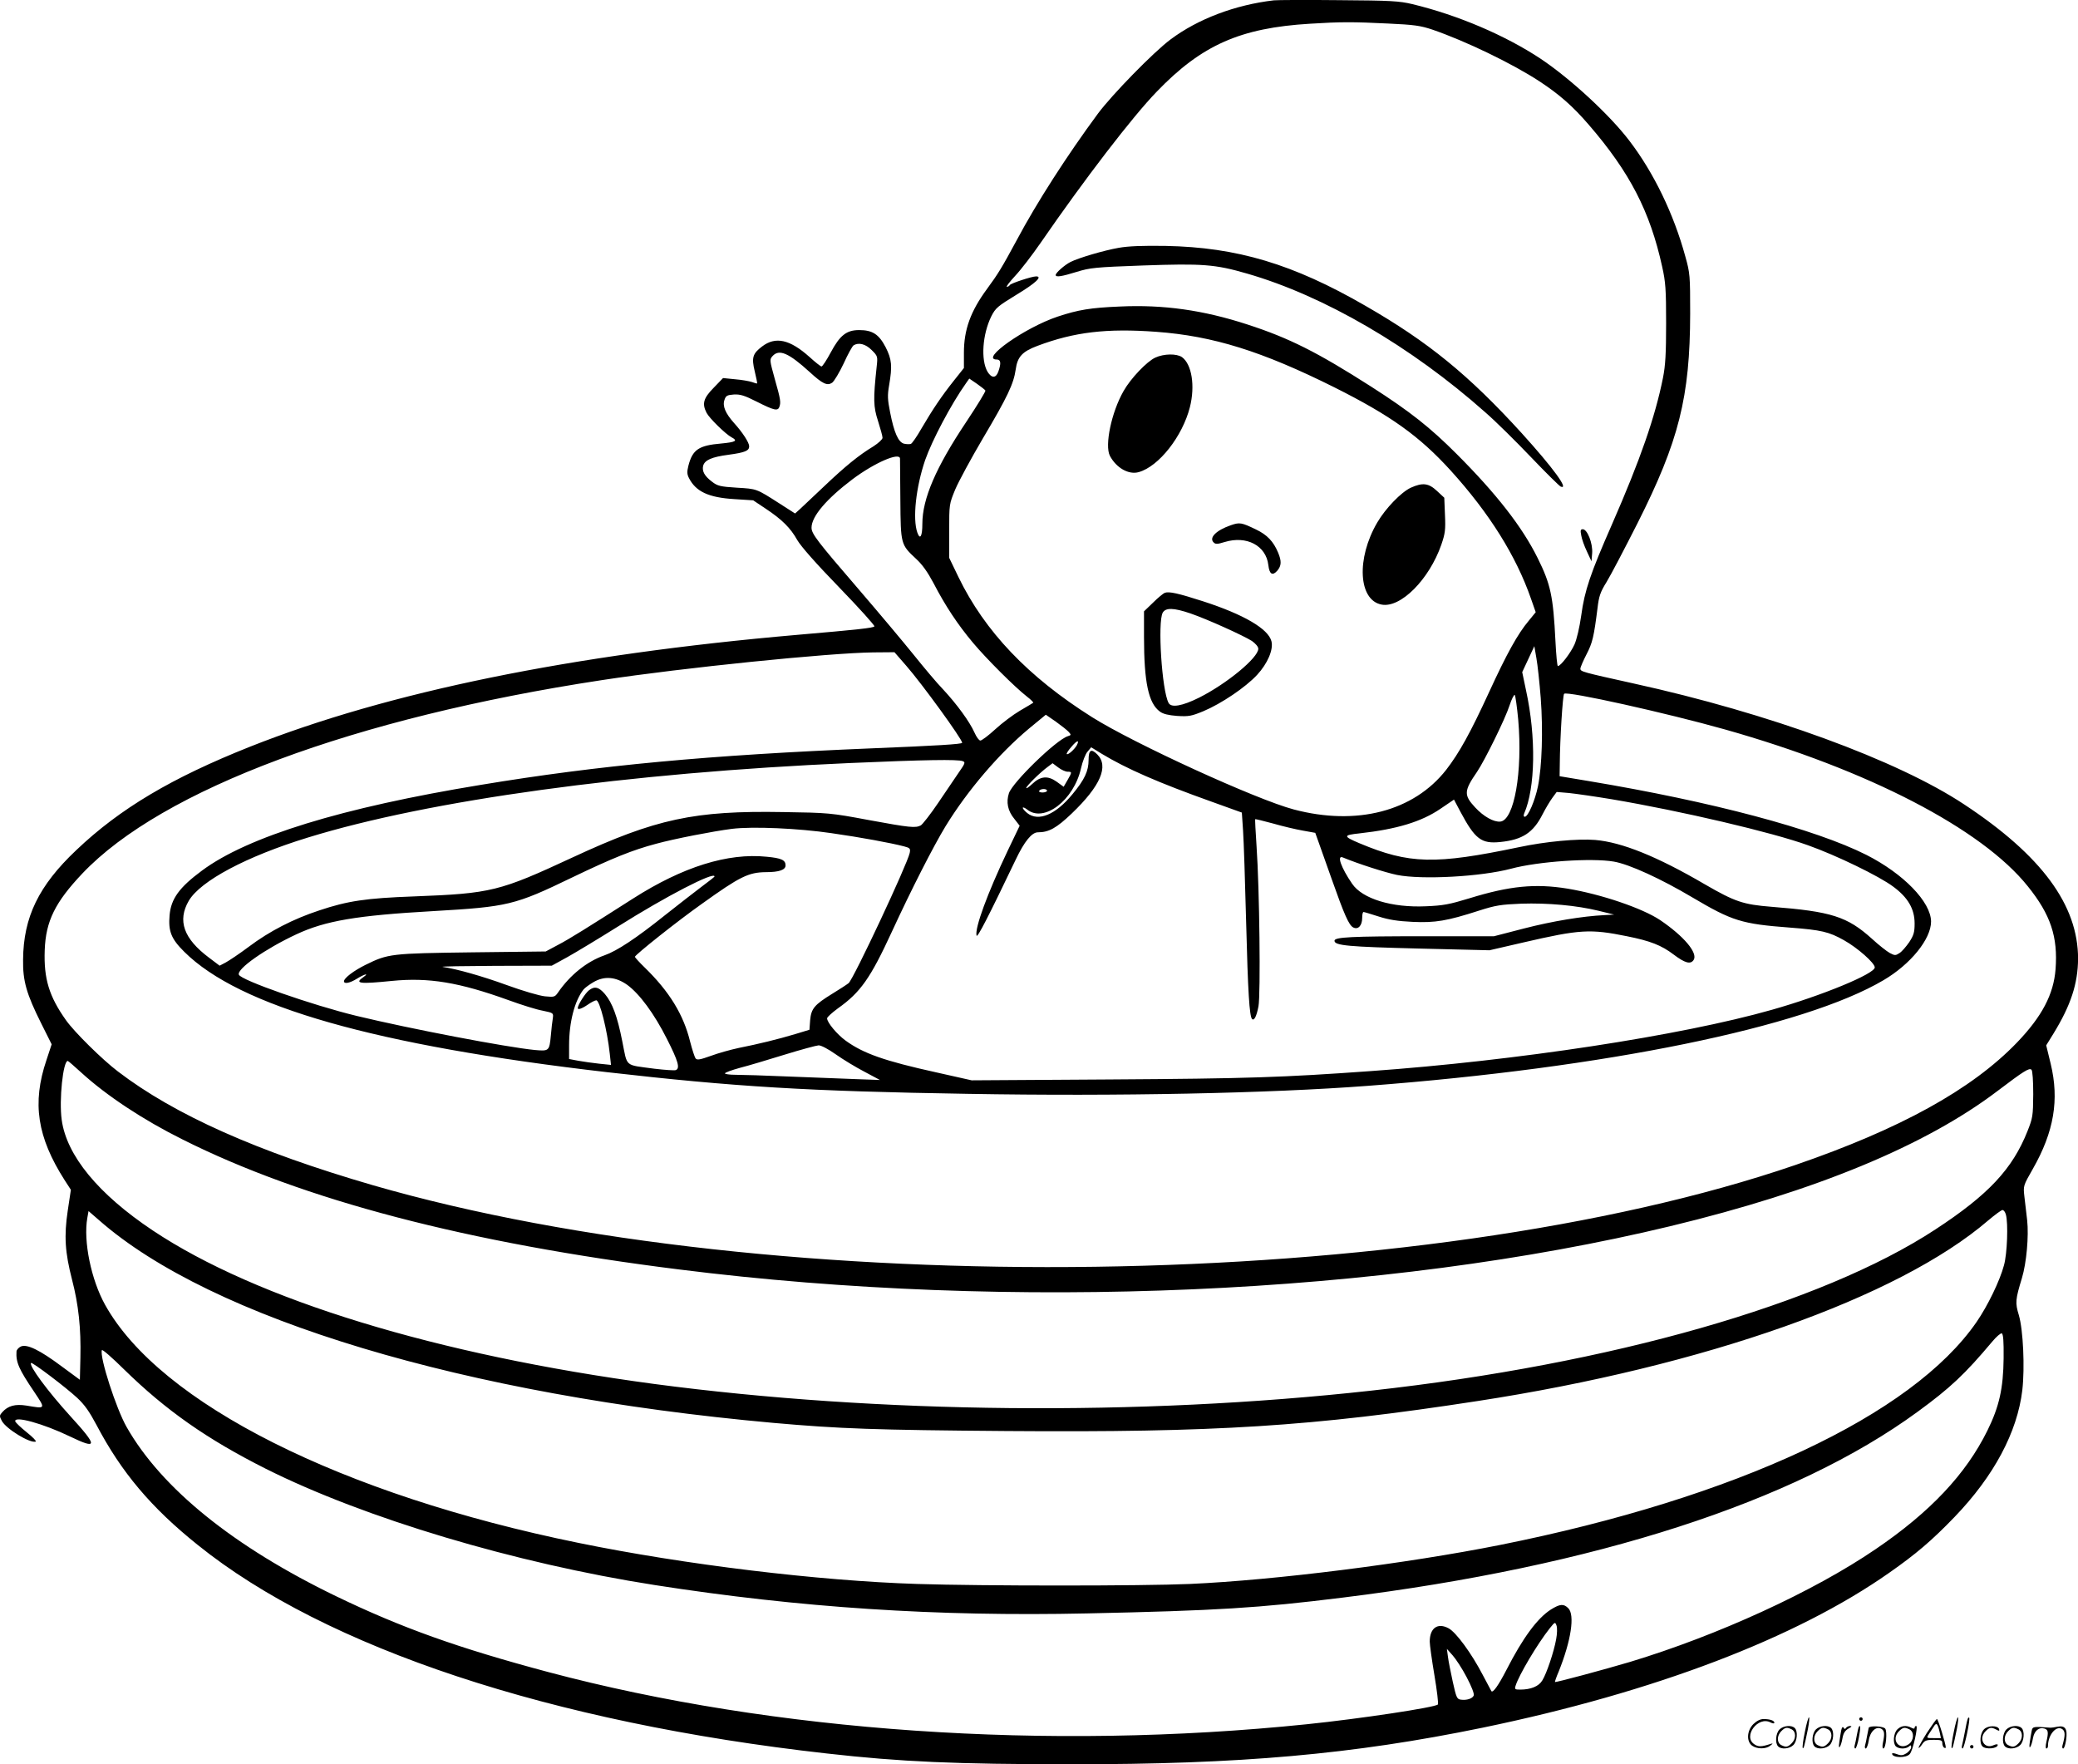 <svg version="1.0" xmlns="http://www.w3.org/2000/svg"
  viewBox="0 0 1199.982 1018.726"
 preserveAspectRatio="xMidYMid meet">
<g transform="translate(-0.372,1019.59) scale(0.1,-0.1)"
fill="#000000" stroke="none">
<path d="M7360 10194 c-223 -26 -438 -107 -597 -226 -99 -74 -337 -318 -419
-428 -178 -241 -353 -513 -468 -729 -87 -161 -109 -197 -173 -284 -95 -129
-133 -235 -133 -368 l0 -88 -58 -73 c-70 -88 -122 -165 -187 -276 -26 -46 -54
-86 -61 -89 -8 -3 -26 -2 -40 1 -33 9 -57 63 -80 180 -15 75 -16 99 -6 157 19
111 16 149 -20 220 -39 75 -76 99 -153 99 -73 0 -111 -30 -164 -129 -24 -45
-48 -81 -53 -81 -6 0 -37 25 -70 55 -113 101 -196 120 -274 60 -54 -41 -61
-64 -42 -143 9 -37 15 -68 14 -70 -2 -1 -15 2 -30 8 -15 5 -59 13 -97 16 l-70
7 -54 -56 c-60 -61 -68 -92 -41 -145 16 -31 110 -123 144 -141 38 -20 25 -28
-60 -36 -129 -11 -165 -35 -189 -128 -9 -36 -8 -50 4 -73 40 -77 113 -111 261
-120 l109 -7 72 -48 c95 -63 144 -112 183 -182 21 -36 107 -134 242 -273 116
-120 207 -221 203 -225 -9 -9 -88 -18 -448 -49 -1301 -113 -2358 -329 -3156
-645 -453 -180 -753 -358 -1005 -598 -217 -205 -305 -387 -307 -632 -2 -124
20 -199 105 -369 l60 -120 -30 -91 c-84 -248 -54 -445 106 -695 l35 -54 -18
-120 c-22 -147 -16 -241 25 -400 37 -142 52 -280 48 -449 l-3 -128 -106 78
c-126 94 -200 130 -235 114 -13 -6 -24 -19 -25 -28 -4 -63 13 -102 103 -235
66 -99 67 -97 -46 -78 -65 10 -106 -1 -139 -38 -17 -19 -17 -23 -3 -50 24 -46
163 -131 196 -120 6 2 -17 26 -51 53 -35 28 -64 56 -67 63 -11 36 162 -12 317
-87 160 -77 160 -56 0 119 -130 143 -240 292 -226 306 6 7 199 -139 266 -201
44 -41 71 -80 112 -157 143 -272 315 -477 585 -693 739 -595 2041 -1026 3634
-1204 424 -48 745 -62 1405 -62 979 -1 1632 57 2380 211 991 205 1811 517
2349 895 153 107 245 185 377 322 227 236 362 489 391 732 15 131 5 348 -20
433 -22 72 -20 90 18 215 26 86 40 241 30 333 -5 41 -12 103 -16 137 -7 62 -7
62 49 160 122 214 153 399 103 606 l-26 107 42 68 c100 163 141 288 142 432 0
310 -210 596 -659 892 -384 254 -1126 526 -1910 698 -294 65 -305 68 -305 85
0 8 16 45 35 82 35 67 43 102 64 268 8 68 16 92 52 150 24 39 104 192 179 340
239 474 303 728 304 1210 0 220 -1 234 -28 330 -67 246 -183 485 -323 668
-114 150 -342 360 -513 474 -204 135 -478 252 -740 315 -75 18 -123 21 -425
23 -187 2 -356 1 -375 -1z m660 -134 c150 -7 186 -12 255 -35 192 -66 462
-196 619 -299 113 -74 193 -144 284 -250 237 -274 354 -501 424 -819 20 -89
23 -132 23 -327 0 -176 -4 -244 -18 -315 -45 -225 -130 -471 -296 -850 -123
-280 -157 -380 -176 -522 -10 -71 -26 -138 -39 -168 -22 -49 -80 -125 -96
-125 -4 0 -10 64 -14 143 -13 262 -28 330 -103 481 -89 180 -239 372 -468 601
-153 153 -269 245 -494 389 -310 198 -472 280 -716 359 -252 82 -483 115 -735
103 -169 -7 -240 -19 -358 -58 -189 -63 -452 -248 -352 -248 23 0 26 -21 9
-69 -14 -40 -39 -40 -63 -1 -39 68 -29 215 22 319 25 49 36 58 147 126 109 66
151 105 112 105 -25 0 -146 -40 -152 -50 -3 -6 -11 -10 -17 -10 -6 0 16 28 48
63 33 35 99 121 148 192 253 367 531 729 670 872 259 269 482 368 886 392 174
11 249 11 450 1z m-1339 -1780 c328 -24 610 -112 1029 -321 325 -163 490 -281
671 -480 223 -246 378 -493 464 -741 l27 -77 -40 -49 c-64 -76 -127 -190 -229
-412 -109 -237 -173 -352 -248 -449 -188 -240 -517 -325 -880 -229 -216 57
-922 380 -1165 533 -370 233 -620 496 -772 810 l-53 110 0 155 c0 155 0 155
35 240 20 47 91 178 158 292 144 243 179 317 191 400 10 74 38 104 126 137
213 80 399 102 686 81z m-1644 -105 c35 -35 36 -36 29 -98 -20 -187 -19 -229
8 -312 14 -44 26 -87 26 -97 0 -9 -23 -30 -52 -49 -85 -51 -165 -117 -283
-229 -60 -57 -124 -117 -140 -132 l-30 -27 -92 59 c-133 85 -128 83 -245 90
-95 6 -111 10 -142 34 -44 33 -59 61 -52 92 9 33 48 51 146 64 96 13 120 23
120 49 0 21 -38 80 -87 134 -50 56 -68 98 -56 133 8 25 15 29 54 32 37 2 61
-5 134 -42 97 -49 120 -55 129 -30 10 26 7 45 -26 161 -30 109 -31 113 -13
133 38 42 93 18 214 -92 75 -69 102 -81 130 -62 12 9 42 59 67 112 24 53 50
100 57 104 29 18 69 8 104 -27z m657 -234 c3 -4 -47 -86 -111 -182 -175 -262
-253 -443 -253 -588 0 -72 -13 -95 -29 -50 -28 80 -8 262 45 418 40 114 150
323 236 444 l19 27 44 -30 c24 -17 46 -34 49 -39z m-493 -393 c0 -7 1 -114 2
-238 2 -258 2 -258 91 -341 36 -33 67 -77 101 -141 68 -131 139 -238 227 -343
78 -93 242 -257 313 -312 22 -17 38 -33 35 -35 -3 -2 -37 -23 -77 -46 -39 -23
-103 -71 -142 -107 -39 -36 -78 -65 -86 -65 -8 0 -23 21 -34 46 -28 63 -102
164 -181 249 -37 38 -113 129 -170 200 -58 72 -199 240 -315 375 -244 283
-275 324 -275 359 0 65 86 166 237 280 127 95 272 158 274 119z m3700 -1383
c14 -186 7 -396 -16 -509 -17 -83 -57 -176 -76 -176 -7 0 -8 7 -4 18 65 148
70 442 11 712 l-22 105 35 75 35 75 12 -70 c7 -38 18 -142 25 -230z m-3665
188 c92 -105 324 -425 324 -446 0 -8 -149 -17 -520 -32 -945 -39 -1578 -98
-2260 -211 -805 -132 -1346 -299 -1610 -495 -131 -97 -179 -163 -187 -258 -8
-92 9 -136 85 -211 319 -317 1102 -540 2442 -695 735 -84 1154 -110 2083 -125
868 -15 1741 3 2307 46 1374 104 2520 338 2980 610 157 92 275 238 275 339 -1
113 -159 276 -374 385 -296 149 -890 307 -1603 426 l-168 28 1 70 c1 147 17
398 25 406 17 17 596 -112 929 -206 826 -233 1484 -574 1749 -906 132 -164
174 -292 160 -478 -11 -145 -78 -273 -223 -424 -262 -272 -675 -499 -1280
-707 -2154 -738 -5886 -790 -8216 -116 -667 194 -1143 406 -1470 656 -90 68
-252 228 -300 296 -98 138 -129 240 -123 405 6 167 60 276 217 442 461 486
1569 899 3001 1117 465 71 1311 157 1567 160 l122 1 67 -77z m3535 -313 c26
-300 -23 -579 -103 -588 -38 -4 -97 29 -146 82 -66 71 -65 95 11 205 44 65
163 306 188 384 12 37 26 64 30 60 4 -4 13 -69 20 -143z m-2596 -70 c15 -17
15 -19 -5 -25 -67 -21 -318 -265 -340 -329 -17 -52 -7 -102 31 -148 l31 -40
-70 -146 c-116 -244 -190 -445 -179 -488 4 -17 67 106 226 438 50 105 93 158
128 158 64 0 108 25 196 109 166 159 215 273 147 341 -35 35 -50 26 -50 -32 0
-64 -23 -114 -94 -199 -96 -117 -196 -159 -260 -108 -14 11 -26 25 -26 30 0 6
12 1 26 -10 97 -77 269 55 310 238 9 40 26 84 38 97 l21 25 60 -37 c144 -87
327 -167 635 -277 l175 -63 7 -104 c4 -58 12 -298 18 -535 10 -397 19 -538 34
-553 12 -12 26 16 37 73 13 70 6 679 -11 924 -6 85 -9 155 -8 157 2 1 48 -10
103 -25 55 -16 132 -34 172 -41 l72 -13 20 -56 c11 -31 45 -127 76 -214 71
-201 98 -263 123 -276 28 -15 52 10 52 55 0 19 3 34 8 34 4 0 43 -12 87 -26
59 -19 111 -27 196 -31 131 -6 198 5 384 65 97 31 126 35 243 40 155 5 320
-10 447 -41 l90 -22 -55 -3 c-127 -6 -302 -35 -465 -77 l-174 -45 -399 0
c-428 0 -522 -5 -522 -26 0 -28 82 -35 485 -45 l410 -10 195 45 c328 76 387
79 599 36 135 -27 199 -52 270 -106 65 -49 97 -58 115 -31 26 40 -56 137 -193
230 -103 69 -342 150 -536 182 -185 30 -333 16 -566 -56 -115 -35 -151 -42
-251 -46 -196 -9 -367 43 -426 130 -64 93 -90 167 -54 152 92 -38 246 -87 313
-101 145 -29 486 -10 659 36 155 42 466 63 593 41 89 -15 274 -100 454 -207
230 -136 284 -153 562 -174 182 -14 226 -24 313 -73 79 -44 178 -132 178 -157
0 -37 -305 -163 -595 -245 -524 -149 -1477 -294 -2320 -354 -504 -36 -700 -43
-1505 -48 l-795 -5 -205 46 c-299 66 -421 109 -524 184 -49 36 -106 104 -106
128 0 7 29 33 63 58 130 92 188 175 311 442 112 243 240 494 310 609 127 207
308 419 483 565 l96 79 58 -40 c32 -23 65 -49 74 -59z m47 -77 c-14 -25 -51
-58 -58 -51 -3 3 9 22 27 42 32 38 48 42 31 9z m-659 -92 c17 -6 14 -13 -23
-66 -22 -33 -77 -113 -120 -177 -44 -65 -89 -122 -99 -128 -31 -16 -62 -13
-301 31 -219 41 -232 42 -494 46 -512 9 -734 -38 -1216 -262 -422 -196 -469
-208 -915 -225 -277 -10 -384 -26 -548 -81 -149 -49 -286 -119 -407 -210 -52
-39 -112 -79 -132 -90 l-36 -19 -61 46 c-147 110 -184 214 -117 329 68 115
333 256 688 365 701 216 1851 374 3128 430 434 19 626 22 653 11z m605 -61
c27 0 27 -2 0 -49 l-22 -38 -40 29 c-52 37 -94 33 -143 -14 -18 -17 -33 -27
-33 -22 0 11 78 88 124 122 l28 21 32 -24 c18 -14 43 -25 54 -25z m-118 -110
c0 -5 -12 -10 -26 -10 -14 0 -23 4 -19 10 3 6 15 10 26 10 10 0 19 -4 19 -10z
m3261 -49 c402 -68 927 -191 1134 -266 163 -58 411 -178 492 -239 84 -62 123
-128 123 -212 0 -51 -5 -68 -31 -108 -18 -26 -43 -55 -56 -63 -23 -15 -27 -15
-56 0 -18 10 -64 46 -103 82 -143 129 -235 158 -580 185 -164 13 -211 29 -384
129 -277 162 -481 244 -635 257 -101 8 -287 -9 -441 -42 -483 -101 -632 -98
-920 23 -95 40 -95 47 1 57 215 24 357 67 467 142 l78 53 37 -70 c85 -159 121
-186 230 -175 129 13 191 54 245 161 17 33 42 75 56 94 l25 34 71 -6 c39 -4
150 -20 247 -36z m-4505 -196 c168 -24 341 -56 418 -76 35 -9 38 -13 33 -38
-14 -66 -324 -728 -353 -752 -10 -8 -53 -36 -94 -61 -104 -64 -122 -86 -128
-153 l-4 -55 -82 -25 c-100 -30 -215 -58 -326 -80 -47 -10 -119 -30 -162 -46
-61 -22 -79 -25 -87 -15 -6 7 -20 51 -32 97 -38 156 -120 290 -263 429 -31 30
-56 58 -56 61 0 11 249 209 388 307 219 157 268 181 369 182 76 0 113 13 113
39 0 31 -24 42 -109 50 -225 23 -484 -58 -771 -241 -268 -171 -367 -233 -432
-267 l-73 -39 -425 -5 c-469 -6 -485 -8 -615 -72 -69 -34 -125 -77 -125 -95 0
-17 34 -11 75 15 44 27 73 34 37 9 -53 -37 -24 -41 165 -22 212 21 388 -8 673
-111 74 -27 163 -55 198 -61 62 -13 62 -13 58 -44 -3 -17 -8 -60 -11 -96 -9
-93 -10 -94 -92 -87 -164 16 -719 122 -1030 197 -256 62 -668 206 -680 238
-13 33 152 149 332 233 167 78 347 109 790 134 432 25 471 34 802 194 233 112
350 159 486 195 106 29 328 72 437 86 121 15 385 3 576 -25z m-676 -250 c0 -2
-34 -29 -76 -60 -41 -31 -135 -104 -207 -161 -171 -137 -281 -209 -352 -234
-101 -35 -199 -113 -269 -215 -18 -26 -22 -27 -75 -22 -31 3 -128 31 -221 65
-143 52 -285 92 -370 105 -14 3 122 5 302 6 l328 1 91 50 c50 28 181 107 291
176 276 174 558 320 558 289z m-504 -626 c70 -51 155 -165 229 -312 65 -128
77 -170 51 -180 -8 -3 -63 1 -123 8 -176 24 -155 6 -186 159 -28 142 -57 221
-100 272 -35 41 -60 47 -92 22 -22 -17 -65 -85 -65 -103 0 -11 23 -4 58 20 20
14 42 25 49 25 20 0 63 -170 78 -309 l7 -64 -68 7 c-38 4 -93 12 -121 17 l-53
10 0 79 c0 134 32 257 83 322 8 10 34 29 58 43 63 37 129 31 195 -16z m1204
-401 c41 -29 115 -74 165 -100 l90 -48 -140 5 c-77 3 -251 10 -387 15 -136 6
-274 10 -308 10 -33 0 -60 4 -60 8 0 5 39 19 86 32 48 12 164 47 258 76 94 29
183 53 197 54 15 0 55 -21 99 -52z m-4355 -107 c145 -132 355 -271 582 -384
697 -350 1645 -598 2868 -751 1922 -242 4079 -147 5725 250 838 202 1473 465
1888 780 152 115 184 136 197 123 6 -6 10 -63 10 -142 -1 -125 -3 -136 -33
-212 -87 -219 -225 -367 -532 -568 -657 -431 -1873 -778 -3260 -931 -1337
-148 -2845 -133 -4140 39 -1254 168 -2294 486 -2894 886 -315 210 -498 433
-526 639 -16 115 8 340 35 340 3 0 38 -31 80 -69z m11112 -818 c14 -50 8 -225
-11 -293 -24 -90 -94 -234 -158 -327 -372 -540 -1388 -1015 -2753 -1288 -537
-107 -1297 -203 -1790 -225 -277 -12 -1199 -12 -1575 0 -570 18 -1345 112
-1955 237 -1370 279 -2417 805 -2734 1374 -81 145 -127 369 -103 503 l7 39 60
-52 c649 -571 2114 -1011 3895 -1171 385 -34 582 -41 1345 -47 1208 -9 1765
26 2720 173 1310 201 2431 597 2950 1043 39 33 76 60 82 60 7 1 16 -11 20 -26z
m-13 -829 c-2 -175 -25 -279 -94 -419 -124 -251 -330 -470 -645 -684 -359
-245 -912 -498 -1418 -651 -148 -44 -430 -120 -434 -116 -1 1 8 29 22 61 71
177 94 326 55 365 -27 27 -48 25 -101 -8 -78 -50 -162 -164 -257 -350 -46 -89
-77 -132 -86 -121 -1 2 -24 45 -50 94 -65 125 -154 246 -197 269 -63 34 -109
2 -109 -77 0 -18 12 -105 27 -194 15 -89 24 -165 20 -169 -17 -17 -447 -82
-757 -114 -1494 -154 -3078 -45 -4379 301 -521 139 -849 256 -1226 438 -590
285 -1008 622 -1210 977 -60 105 -157 404 -143 444 2 7 59 -43 128 -111 241
-236 479 -403 819 -574 569 -285 1438 -545 2244 -671 839 -131 1630 -183 2499
-164 747 16 990 31 1473 91 1458 180 2610 552 3322 1073 189 138 273 217 431
405 24 29 49 50 55 48 9 -3 12 -46 11 -143z m-2584 -1623 c-13 -73 -55 -198
-80 -238 -20 -34 -66 -53 -128 -53 -30 0 -33 2 -26 23 19 61 125 240 197 331
30 37 31 38 39 16 5 -13 4 -47 -2 -79z m-517 -219 c28 -53 45 -96 41 -106 -7
-18 -41 -29 -75 -24 -22 3 -26 13 -46 103 -12 55 -25 120 -28 145 l-6 45 33
-37 c18 -20 55 -76 81 -126z M6464 8765 c-85 -15 -229 -57 -279 -82 -33 -17
-85 -62 -85 -75 0 -14 34 -9 121 18 78 24 106 27 383 37 344 12 416 7 602 -47
443 -128 946 -420 1375 -801 59 -51 177 -168 264 -259 87 -91 164 -167 172
-170 49 -19 -44 108 -226 309 -306 336 -540 527 -902 735 -419 242 -742 338
-1154 346 -134 2 -214 -1 -271 -11z M9135 7104 c3 -20 18 -62 33 -93 l26 -56
4 47 c4 57 -28 138 -54 138 -13 0 -15 -6 -9 -36z M6675 8131 c-48 -22 -142
-120 -183 -193 -70 -122 -110 -314 -79 -374 37 -70 109 -111 167 -94 116 33
252 206 295 375 31 123 11 248 -46 289 -31 21 -104 20 -154 -3z M8151 7380
c-56 -26 -146 -119 -194 -201 -122 -208 -109 -449 25 -474 110 -21 275 145
345 346 22 64 25 86 21 172 l-4 99 -42 39 c-48 45 -82 50 -151 19z M7111 7163
c-84 -29 -127 -72 -99 -99 11 -11 21 -11 63 2 127 39 240 -20 253 -133 6 -53
24 -64 52 -32 24 29 25 55 4 105 -27 64 -63 102 -128 133 -83 40 -94 42 -145
24z M6730 6773 c-8 -3 -39 -28 -67 -56 l-53 -51 0 -146 c0 -265 26 -385 92
-433 19 -14 49 -21 100 -25 66 -4 82 -1 150 27 105 44 244 138 311 210 61 66
95 146 83 194 -18 72 -160 155 -395 231 -143 46 -196 58 -221 49z m148 -119
c99 -34 306 -128 355 -159 21 -15 37 -33 37 -45 0 -52 -182 -202 -341 -282
-98 -49 -162 -60 -177 -31 -39 72 -64 467 -34 521 17 30 63 29 160 -4z M10426
194 c-10 -47 -15 -88 -12 -91 5 -6 9 7 30 110 7 37 10 67 6 67 -4 0 -15 -39
-24 -86z M10740 270 c0 -5 5 -10 10 -10 6 0 10 5 10 10 0 6 -4 10 -10 10 -5 0
-10 -4 -10 -10z M11286 194 c-10 -47 -15 -88 -12 -91 5 -6 9 7 30 110 7 37 10
67 6 67 -4 0 -15 -39 -24 -86z M11366 269 c-3 -8 -10 -41 -16 -74 -6 -33 -14
-68 -16 -77 -3 -10 -1 -18 3 -18 10 0 46 171 38 178 -2 3 -7 -1 -9 -9z M10129
241 c-38 -38 -41 -101 -7 -125 29 -20 79 -20 104 0 18 14 18 15 1 10 -53 -17
-69 -17 -92 -2 -69 45 21 166 94 126 12 -6 21 -7 21 -1 0 12 -25 21 -62 21
-19 0 -39 -10 -59 -29z M11130 189 c-28 -45 -49 -83 -47 -85 2 -3 12 7 21 21
14 21 24 25 66 25 43 0 50 -3 50 -19 0 -11 5 -23 10 -26 6 -3 10 -3 10 1 0 20
-44 164 -51 164 -4 0 -30 -37 -59 -81z m75 4 l7 -33 -42 0 c-42 0 -42 0 -28
23 8 12 21 32 29 44 15 25 22 18 34 -34z M10280 210 c-22 -22 -27 -79 -8 -98
19 -19 66 -14 88 8 22 22 27 79 8 98 -19 19 -66 14 -88 -8z m71 0 c25 -14 25
-54 -1 -80 -23 -23 -33 -24 -61 -10 -25 14 -25 54 1 80 23 23 33 24 61 10z
M10490 210 c-22 -22 -27 -79 -8 -98 19 -19 66 -14 88 8 22 22 27 79 8 98 -19
19 -66 14 -88 -8z m71 0 c25 -14 25 -54 -1 -80 -23 -23 -33 -24 -61 -10 -25
14 -25 54 1 80 23 23 33 24 61 10z M10636 204 c-3 -16 -8 -47 -11 -69 -8 -51
10 -26 19 27 5 27 15 42 34 53 18 10 22 14 10 15 -9 0 -20 -5 -24 -11 -5 -8
-9 -8 -14 1 -5 8 -10 3 -14 -16z M10737 223 c-2 -4 -7 -26 -11 -48 -4 -22 -9
-48 -12 -57 -3 -10 -1 -18 4 -18 4 0 14 28 20 62 11 58 10 81 -1 61z M10795
220 c-1 -3 -5 -23 -9 -45 -4 -22 -9 -48 -12 -57 -3 -10 -1 -18 4 -18 5 0 13
20 17 45 7 53 44 87 74 68 17 -11 19 -28 8 -80 -4 -18 -3 -33 2 -33 16 0 24
99 11 115 -12 14 -87 18 -95 5z M10960 210 c-22 -22 -27 -79 -8 -98 7 -7 24
-12 38 -12 14 0 31 5 38 12 9 9 12 8 12 -5 0 -9 -12 -24 -26 -34 -21 -13 -32
-15 -55 -6 -16 6 -29 8 -29 3 0 -24 81 -27 102 -2 18 19 50 162 37 162 -5 0
-9 -5 -9 -10 0 -7 -6 -7 -19 0 -30 16 -59 12 -81 -10z m71 0 c29 -16 25 -65
-6 -86 -56 -37 -103 28 -55 76 23 23 33 24 61 10z M11461 211 c-23 -23 -28
-80 -9 -99 19 -19 88 -13 88 9 0 5 -11 4 -24 -2 -54 -25 -89 38 -46 81 23 23
33 24 62 9 16 -9 19 -8 16 3 -8 22 -64 22 -87 -1z M11590 210 c-22 -22 -27
-79 -8 -98 19 -19 66 -14 88 8 22 22 27 79 8 98 -19 19 -66 14 -88 -8z m71 0
c25 -14 25 -54 -1 -80 -23 -23 -33 -24 -61 -10 -25 14 -25 54 1 80 23 23 33
24 61 10z M11736 201 c-3 -14 -8 -44 -11 -66 -8 -51 10 -26 19 27 8 41 35 63
66 53 22 -7 24 -21 11 -77 -5 -22 -5 -38 0 -38 5 0 9 6 9 13 0 68 51 125 85
97 15 -13 15 -35 -1 -92 -3 -10 -1 -18 4 -18 6 0 13 23 17 50 9 63 -5 84 -49
76 -17 -4 -35 -6 -41 -6 -101 8 -104 7 -109 -19z M11380 110 c0 -5 5 -10 10
-10 6 0 10 5 10 10 0 6 -4 10 -10 10 -5 0 -10 -4 -10 -10z"/>
</g>
</svg>
